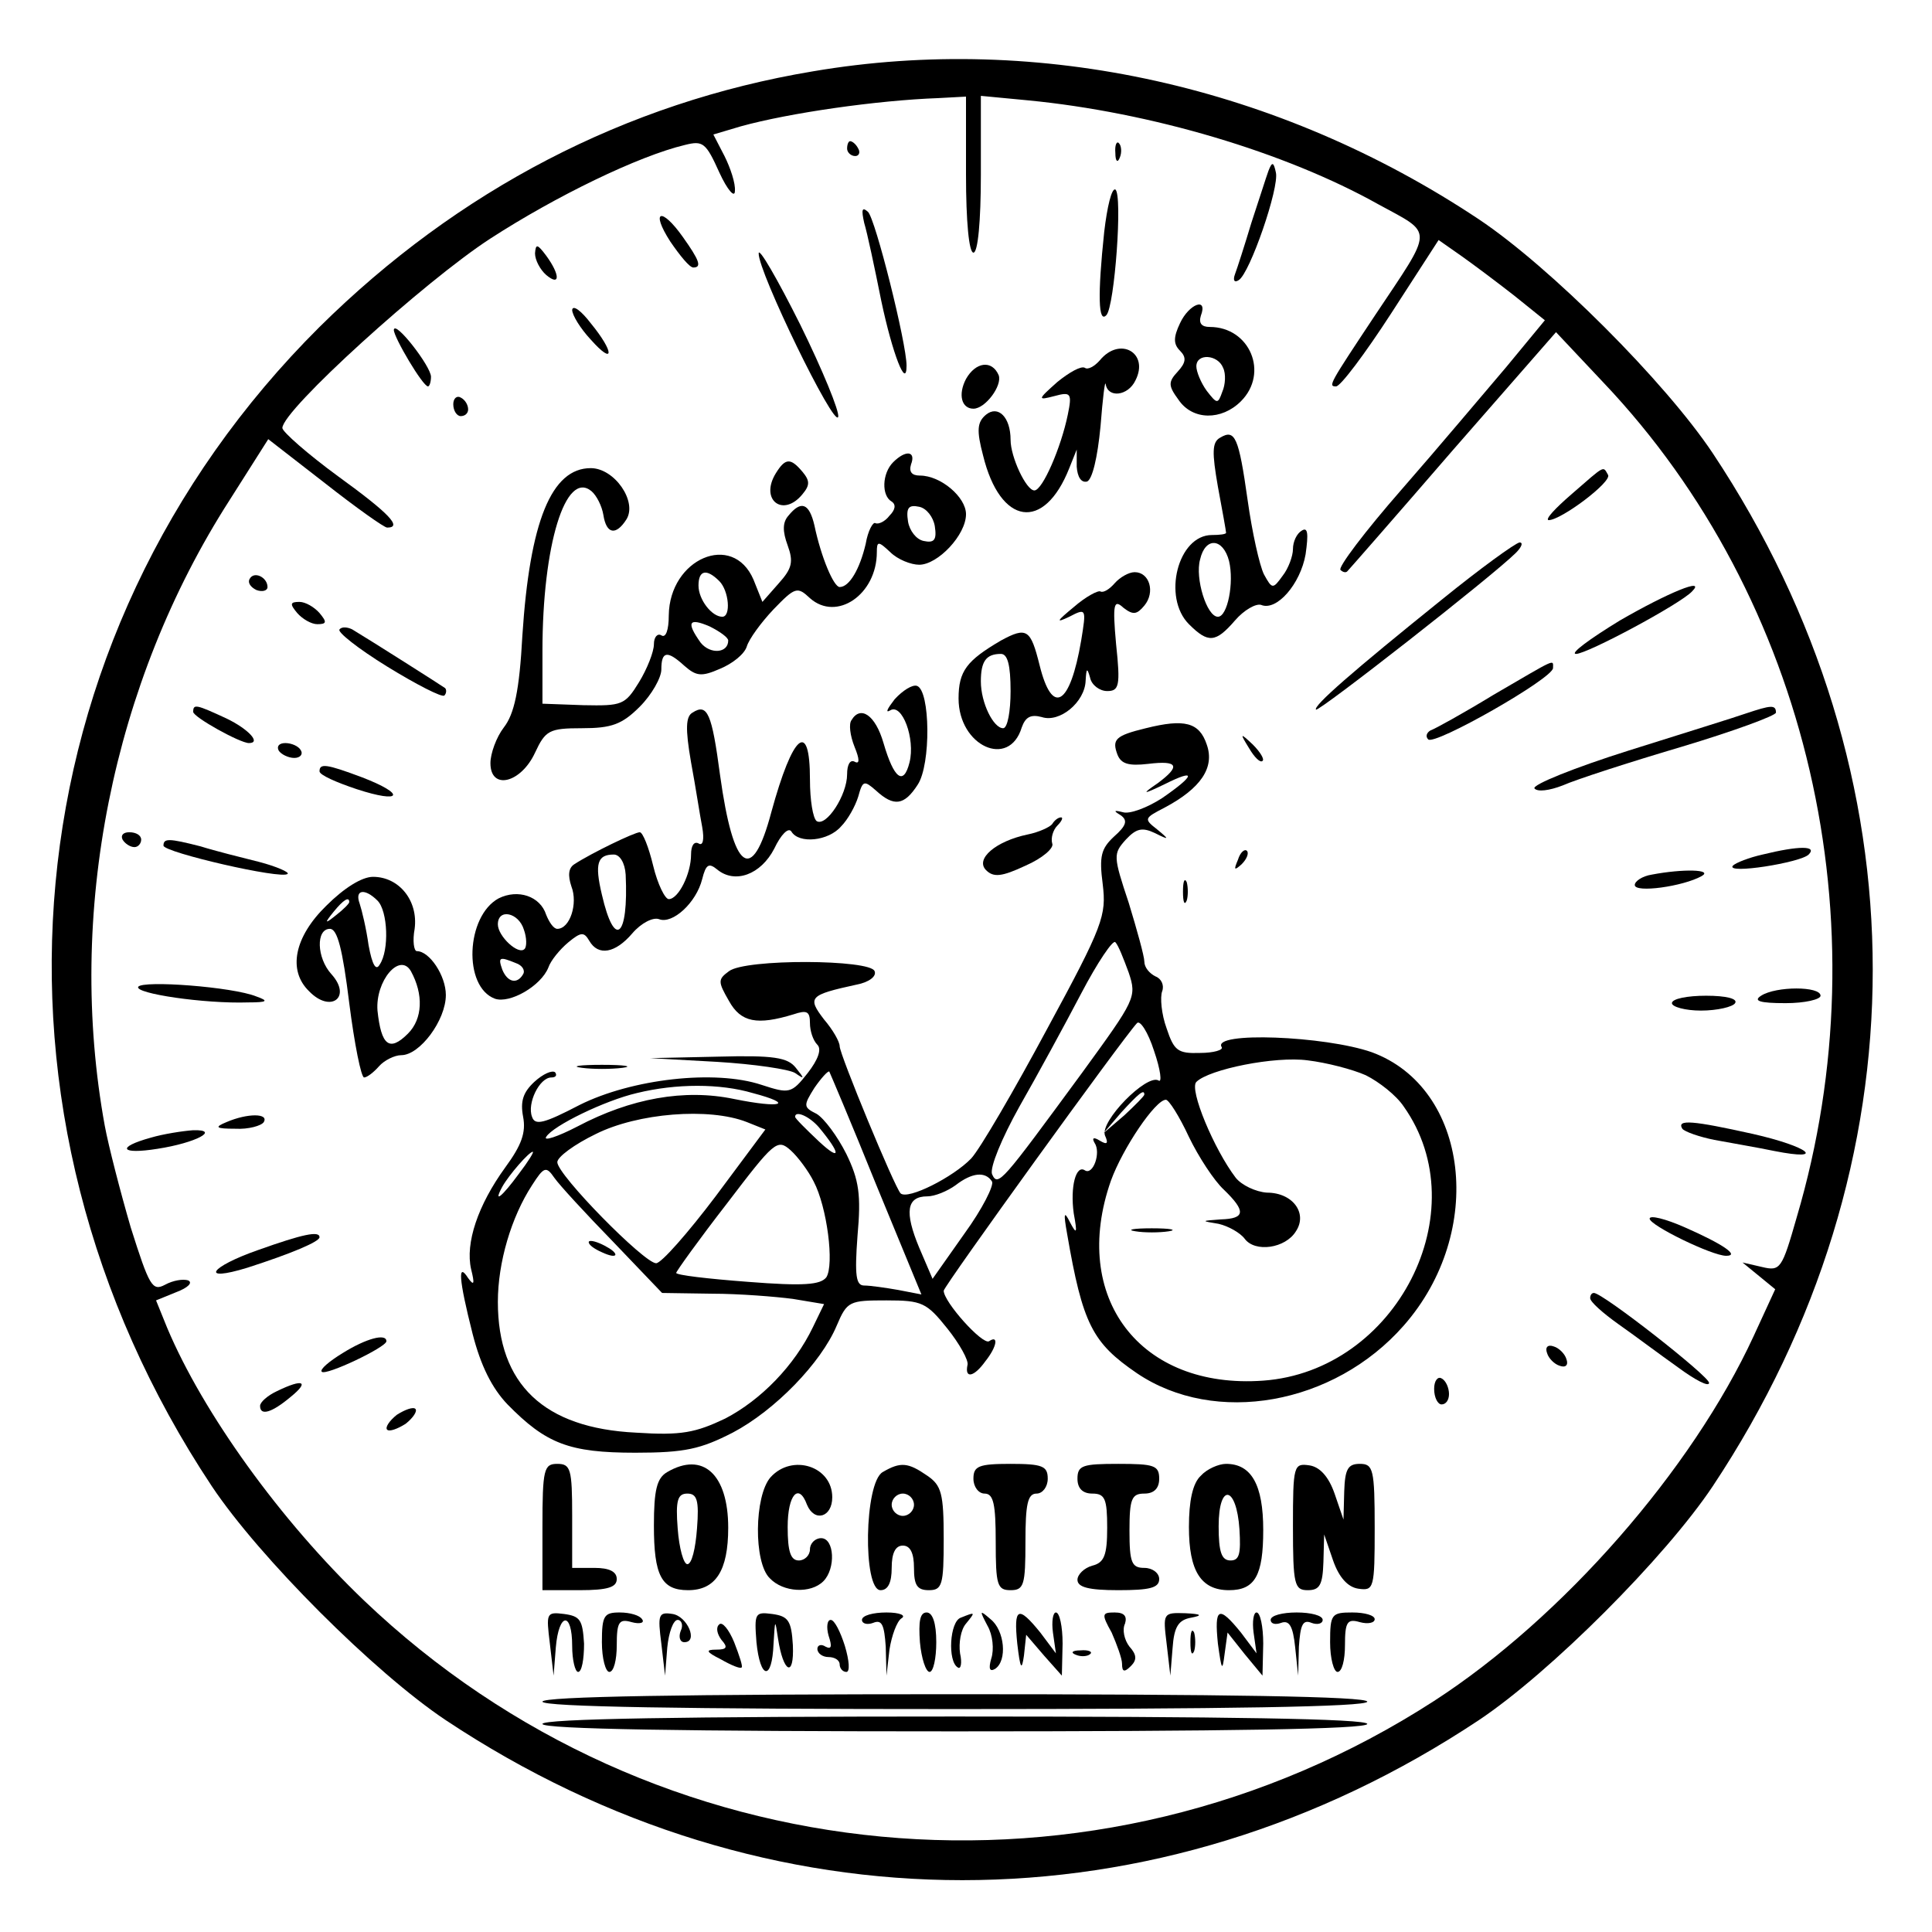 <?xml version="1.0" standalone="no"?>
<!DOCTYPE svg PUBLIC "-//W3C//DTD SVG 20010904//EN"
 "http://www.w3.org/TR/2001/REC-SVG-20010904/DTD/svg10.dtd">
<svg version="1.0" xmlns="http://www.w3.org/2000/svg"
 width="260pt" height="260pt" viewBox="0 0 260 260"
 preserveAspectRatio="xMidYMid meet">
<g transform="translate(0,260) scale(0.1,-0.1)"
fill="#000000" stroke="none">
<path d="M1094 2504 c-252 -42 -478 -160 -664 -344 -420 -418 -479 -1057 -145
-1560 64 -96 219 -251 315 -315 432 -287 958 -287 1390 0 96 64 251 219 315
315 287 432 287 958 0 1390 -64 96 -219 251 -315 315 -269 179 -591 251 -896
199z m206 -139 c0 -63 4 -105 10 -105 6 0 10 42 10 105 l0 106 63 -6 c166 -16
347 -70 472 -140 75 -41 75 -30 -5 -150 -61 -92 -63 -95 -52 -95 6 0 39 44 74
98 l64 99 30 -21 c17 -12 49 -36 72 -54 l41 -33 -52 -63 c-29 -34 -92 -109
-141 -165 -49 -56 -86 -105 -82 -108 3 -3 7 -4 9 -2 2 2 66 75 142 163 l139
159 64 -68 c276 -291 377 -727 260 -1123 -20 -70 -22 -73 -47 -67 l-26 6 22
-18 22 -18 -29 -63 c-83 -180 -257 -379 -430 -491 -455 -294 -1049 -238 -1440
135 -113 108 -217 253 -265 367 l-15 37 27 11 c16 6 23 13 16 16 -7 2 -20 0
-31 -6 -17 -9 -21 -2 -46 77 -14 48 -30 110 -35 137 -52 285 10 596 168 842
l52 82 76 -59 c42 -33 80 -60 84 -60 21 0 3 19 -66 69 -41 30 -75 60 -75 65 0
24 192 198 280 255 88 57 199 111 262 126 24 6 28 3 46 -37 11 -24 21 -35 21
-25 1 10 -6 31 -14 47 l-15 29 37 11 c65 18 183 35 266 38 l37 2 0 -105z"/>
<path d="M1140 2400 c0 -5 5 -10 11 -10 5 0 7 5 4 10 -3 6 -8 10 -11 10 -2 0
-4 -4 -4 -10z"/>
<path d="M1501 2394 c0 -11 3 -14 6 -6 3 7 2 16 -1 19 -3 4 -6 -2 -5 -13z"/>
<path d="M1707 2370 c-3 -8 -13 -40 -23 -70 -9 -30 -19 -61 -22 -69 -3 -8 -1
-12 5 -8 15 9 55 125 50 145 -3 14 -5 15 -10 2z"/>
<path d="M1486 2288 c-9 -85 -8 -124 3 -112 11 12 22 162 12 169 -5 2 -11 -23
-15 -57z"/>
<path d="M1163 2300 c4 -13 14 -60 23 -105 15 -71 34 -120 34 -87 0 30 -42
198 -52 207 -8 7 -9 3 -5 -15z"/>
<path d="M902 2275 c13 -19 26 -35 31 -35 12 0 8 10 -14 41 -29 41 -44 36 -17
-6z"/>
<path d="M720 2259 c0 -9 7 -22 15 -29 19 -16 19 0 0 26 -12 16 -14 16 -15 3z"/>
<path d="M1021 2259 c-1 -24 102 -236 107 -220 2 7 -21 63 -51 124 -31 62 -56
105 -56 96z"/>
<path d="M770 2183 c0 -7 11 -25 25 -40 32 -36 32 -17 0 22 -13 17 -24 25 -25
18z"/>
<path d="M1588 2165 c-9 -19 -9 -28 0 -37 9 -9 8 -16 -3 -28 -13 -14 -13 -19
1 -38 19 -28 58 -28 84 -2 38 38 12 100 -42 100 -11 0 -15 5 -12 15 10 26 -16
16 -28 -10z m58 -60 c4 -8 3 -23 -1 -32 -6 -17 -7 -17 -21 1 -8 11 -14 26 -14
33 0 18 29 16 36 -2z"/>
<path d="M530 2156 c0 -10 39 -76 46 -76 2 0 4 6 4 13 0 14 -49 77 -50 63z"/>
<path d="M1480 2115 c-7 -8 -16 -13 -20 -10 -5 3 -21 -6 -37 -19 -27 -24 -27
-25 -4 -19 22 6 24 4 18 -25 -9 -44 -34 -102 -45 -102 -11 0 -32 45 -32 68 0
31 -17 47 -33 34 -12 -10 -13 -21 -4 -55 23 -94 82 -103 116 -17 l10 25 0 -23
c1 -14 6 -22 14 -20 7 3 14 32 18 74 3 38 6 63 7 57 3 -19 30 -16 40 5 19 37
-21 60 -48 27z"/>
<path d="M1300 2090 c-11 -21 -6 -40 10 -40 16 0 39 31 34 45 -9 21 -31 18
-44 -5z"/>
<path d="M610 2056 c0 -9 5 -16 10 -16 6 0 10 4 10 9 0 6 -4 13 -10 16 -5 3
-10 -1 -10 -9z"/>
<path d="M1642 2011 c-11 -6 -11 -20 -3 -66 6 -32 11 -60 11 -62 0 -2 -9 -3
-19 -3 -46 0 -67 -84 -31 -120 26 -26 36 -25 62 5 12 14 28 23 35 21 21 -9 53
28 60 68 4 28 3 37 -5 32 -7 -4 -12 -15 -12 -25 0 -9 -6 -26 -14 -36 -13 -18
-14 -18 -25 2 -6 12 -16 57 -22 100 -12 85 -17 96 -37 84z m12 -166 c7 -29 -2
-75 -15 -75 -15 0 -31 52 -24 77 7 31 31 29 39 -2z"/>
<path d="M1202 1978 c-15 -15 -16 -45 -2 -53 6 -4 5 -11 -3 -19 -6 -8 -15 -12
-19 -10 -3 2 -10 -10 -13 -28 -8 -34 -22 -58 -35 -58 -8 0 -25 40 -34 83 -7
30 -18 34 -35 13 -8 -9 -8 -21 -1 -40 8 -22 6 -31 -12 -51 l-22 -25 -12 30
c-28 65 -113 28 -114 -48 0 -20 -4 -31 -10 -27 -5 3 -10 -2 -10 -12 0 -10 -9
-33 -20 -51 -19 -31 -23 -32 -75 -31 l-55 2 0 71 c0 142 31 244 66 215 7 -6
14 -20 16 -32 4 -26 17 -28 31 -6 15 24 -16 69 -48 69 -53 0 -82 -72 -92 -225
-4 -75 -11 -106 -25 -124 -10 -13 -18 -35 -18 -48 0 -37 41 -27 60 14 14 30
19 33 63 33 40 0 54 5 78 29 16 16 29 39 29 50 0 25 8 26 31 5 16 -14 23 -15
48 -4 17 7 33 20 36 30 3 10 19 32 36 50 29 30 32 31 49 15 36 -32 90 5 90 62
0 15 2 15 18 0 10 -10 28 -17 39 -17 25 0 63 40 63 68 0 23 -34 52 -62 52 -11
0 -15 5 -12 15 7 18 -7 20 -24 3z m56 -86 c3 -19 -1 -23 -15 -20 -10 2 -19 14
-21 26 -3 19 1 23 15 20 10 -2 19 -14 21 -26z m-290 -74 c13 -13 16 -48 4 -48
-14 0 -32 23 -32 42 0 21 11 23 28 6z m12 -80 c0 -17 -24 -19 -37 -3 -20 28
-16 34 12 22 14 -7 25 -15 25 -19z"/>
<path d="M1044 1963 c-22 -36 10 -60 36 -28 10 12 10 18 0 30 -16 19 -23 19
-36 -2z"/>
<path d="M2115 1935 c-22 -19 -36 -34 -31 -35 17 0 86 52 80 61 -7 12 -3 14
-49 -26z"/>
<path d="M1939 1792 c-118 -95 -172 -142 -168 -147 4 -3 238 180 269 211 8 8
10 14 5 14 -6 -1 -53 -35 -106 -78z"/>
<path d="M336 1821 c-3 -5 1 -11 9 -15 8 -3 15 -1 15 4 0 13 -18 22 -24 11z"/>
<path d="M1500 1815 c-7 -8 -15 -13 -19 -11 -3 2 -20 -7 -36 -21 -23 -19 -25
-22 -6 -13 23 12 23 11 16 -32 -15 -88 -39 -102 -56 -33 -12 48 -17 52 -52 33
-46 -27 -57 -41 -57 -78 0 -64 68 -95 85 -39 5 14 12 18 27 14 24 -8 58 20 59
49 1 17 2 18 6 4 2 -10 13 -18 23 -18 16 0 18 7 12 63 -5 55 -3 61 10 49 13
-10 18 -9 28 3 15 18 7 45 -13 45 -8 0 -20 -7 -27 -15z m-140 -145 c0 -27 -4
-50 -10 -50 -13 0 -30 34 -30 63 0 27 7 37 27 37 9 0 13 -15 13 -50z"/>
<path d="M2180 1765 c-41 -25 -68 -45 -59 -45 15 0 140 67 156 84 20 20 -33
-2 -97 -39z"/>
<path d="M400 1775 c7 -8 19 -15 27 -15 13 0 13 3 3 15 -7 8 -19 15 -27 15
-13 0 -13 -3 -3 -15z"/>
<path d="M457 1753 c-4 -3 25 -26 64 -50 39 -24 74 -42 77 -39 3 3 3 8 1 10
-4 3 -100 64 -125 79 -6 3 -14 4 -17 0z"/>
<path d="M2010 1665 c-41 -25 -79 -46 -85 -48 -5 -3 -7 -8 -3 -12 8 -9 168 82
168 96 0 12 6 14 -80 -36z"/>
<path d="M1204 1659 c-10 -13 -13 -19 -6 -15 16 10 34 -38 26 -70 -8 -32 -21
-22 -35 26 -11 38 -31 51 -43 31 -4 -5 -2 -21 4 -36 7 -17 7 -24 0 -20 -6 3
-10 -4 -10 -17 0 -28 -28 -71 -41 -63 -5 4 -9 28 -9 56 0 81 -23 62 -52 -44
-26 -98 -51 -80 -69 50 -11 83 -17 97 -37 84 -9 -5 -10 -21 -2 -67 6 -32 12
-72 15 -87 3 -17 1 -26 -5 -22 -6 3 -10 -3 -10 -15 0 -26 -17 -60 -30 -60 -5
0 -15 20 -21 45 -6 25 -14 45 -18 45 -7 0 -65 -28 -88 -43 -8 -5 -9 -15 -4
-30 9 -23 -2 -57 -19 -57 -5 0 -11 9 -15 19 -8 25 -38 35 -64 22 -44 -24 -48
-119 -5 -135 20 -7 62 17 72 42 3 9 15 24 27 34 17 14 21 14 28 2 12 -21 35
-17 58 10 12 14 28 22 36 19 18 -7 50 22 58 54 5 20 9 22 20 13 24 -20 59 -7
77 28 9 19 19 29 23 23 10 -17 50 -13 67 7 9 9 19 27 23 40 6 22 8 22 24 8 24
-22 38 -20 56 8 18 27 17 127 -1 133 -6 2 -19 -6 -30 -18z m-362 -236 c4 -85
-15 -101 -32 -27 -10 42 -6 54 16 54 8 0 15 -11 16 -27z m-137 -74 c4 -11 4
-23 1 -26 -8 -9 -36 17 -36 33 0 22 28 16 35 -7z m-11 -45 c9 -3 13 -10 10
-15 -8 -14 -21 -11 -28 6 -6 17 -4 18 18 9z"/>
<path d="M260 1642 c0 -7 63 -42 75 -42 17 0 -1 19 -30 33 -41 19 -45 20 -45
9z"/>
<path d="M2350 1640 c-14 -5 -85 -27 -158 -50 -73 -23 -130 -46 -127 -51 4 -5
20 -3 38 4 18 8 89 31 160 52 70 21 127 42 127 46 0 11 -7 10 -40 -1z"/>
<path d="M1542 1620 c-41 -10 -46 -15 -38 -36 5 -12 15 -15 41 -12 41 5 44 -3
13 -26 -22 -15 -21 -16 10 -1 42 21 41 12 -4 -19 -20 -13 -44 -22 -53 -19 -12
3 -13 2 -3 -4 10 -7 8 -14 -9 -29 -17 -16 -20 -26 -15 -64 5 -42 1 -55 -75
-195 -44 -82 -90 -161 -102 -174 -24 -25 -85 -56 -95 -47 -8 8 -82 187 -82
198 0 6 -9 22 -21 36 -23 30 -20 33 44 47 16 3 27 11 24 18 -5 16 -174 17
-196 0 -15 -11 -15 -14 0 -40 16 -29 38 -33 87 -18 18 6 22 4 22 -12 0 -10 4
-23 10 -29 6 -6 1 -20 -13 -38 -22 -28 -25 -28 -62 -16 -63 21 -175 8 -245
-27 -48 -25 -60 -28 -64 -16 -7 18 10 53 26 53 6 0 8 3 5 7 -4 3 -16 -2 -28
-13 -15 -14 -19 -26 -15 -47 4 -21 -2 -38 -24 -68 -37 -51 -54 -102 -46 -137
5 -20 4 -23 -4 -12 -14 22 -13 0 6 -75 11 -43 26 -73 47 -95 52 -53 83 -65
172 -65 67 0 88 5 131 27 57 30 119 94 140 144 14 33 17 34 67 34 48 0 54 -3
82 -38 16 -20 29 -43 27 -49 -4 -19 9 -16 24 5 16 20 18 36 5 27 -9 -5 -61 53
-61 68 0 6 242 341 260 360 4 5 15 -12 23 -37 9 -26 11 -44 6 -40 -16 9 -79
-55 -72 -74 5 -11 3 -13 -7 -7 -8 5 -11 4 -7 -3 9 -13 -2 -44 -13 -37 -12 8
-20 -22 -15 -58 5 -27 4 -29 -5 -12 -8 16 -9 13 -4 -15 21 -122 34 -147 94
-188 105 -71 265 -43 359 64 111 126 88 320 -43 368 -63 22 -215 28 -202 7 3
-4 -11 -8 -29 -8 -30 -1 -35 3 -45 33 -7 19 -9 42 -6 50 3 8 -1 17 -9 20 -8 4
-15 12 -15 20 0 7 -10 43 -21 79 -21 63 -21 66 -4 85 14 15 22 17 39 9 20 -10
20 -9 3 5 -18 14 -17 15 10 29 49 26 68 54 57 85 -10 30 -30 35 -82 22z m-23
-329 c11 -33 9 -36 -63 -135 -108 -147 -113 -154 -121 -136 -3 9 13 48 37 91
24 42 61 110 83 152 22 42 43 73 46 69 4 -4 11 -22 18 -41z m319 -138 c18 -9
41 -27 51 -42 100 -141 -10 -356 -189 -369 -166 -12 -260 112 -205 269 16 44
60 109 74 109 4 0 18 -22 31 -50 13 -27 34 -59 47 -71 30 -29 29 -39 -4 -40
-27 -2 -27 -2 -3 -6 13 -3 29 -12 35 -20 14 -19 55 -13 69 10 16 24 -4 52 -39
52 -15 1 -34 10 -42 20 -29 38 -63 119 -53 129 17 17 106 35 150 29 25 -3 60
-12 78 -20z m-659 -147 l61 -148 -31 6 c-17 3 -38 6 -46 6 -11 0 -13 13 -9 67
5 55 2 75 -15 110 -12 24 -30 48 -40 54 -18 9 -18 11 -3 35 9 13 18 23 20 22
1 -2 30 -70 63 -152z m-166 123 c57 -15 39 -21 -25 -8 -67 14 -139 1 -211 -37
-27 -14 -46 -20 -42 -14 9 15 79 49 122 59 53 13 112 13 156 0z m527 -2 c0 -2
-12 -14 -27 -28 l-28 -24 24 28 c23 25 31 32 31 24z m-535 -37 l25 -10 -67
-90 c-37 -49 -73 -90 -80 -90 -16 0 -133 119 -133 136 0 7 23 24 52 38 56 28
152 36 203 16z m97 -7 c30 -36 30 -47 0 -19 -18 17 -32 31 -32 33 0 9 19 1 32
-14z m-7 -73 c18 -34 28 -112 17 -129 -8 -10 -30 -12 -106 -6 -53 4 -96 9 -96
12 0 2 30 44 68 93 64 84 68 88 86 72 10 -9 24 -28 31 -42z m-397 10 c-22 -30
-35 -41 -22 -17 9 16 36 47 41 47 2 0 -6 -13 -19 -30z m127 -91 l66 -69 67 -1
c37 0 86 -4 109 -7 l42 -7 -15 -31 c-25 -52 -70 -98 -118 -123 -40 -19 -59
-23 -120 -19 -124 6 -186 65 -186 176 0 53 18 114 46 157 16 25 19 26 30 10 7
-10 42 -48 79 -86z m510 81 c3 -5 -13 -37 -37 -70 l-43 -61 -18 42 c-20 48
-17 69 11 69 10 0 27 7 38 15 22 17 40 19 49 5z"/>
<path d="M1528 943 c12 -2 32 -2 45 0 12 2 2 4 -23 4 -25 0 -35 -2 -22 -4z"/>
<path d="M800 920 c8 -5 20 -10 25 -10 6 0 3 5 -5 10 -8 5 -19 10 -25 10 -5 0
-3 -5 5 -10z"/>
<path d="M1681 1593 c7 -12 15 -20 18 -17 3 2 -3 12 -13 22 -17 16 -18 16 -5
-5z"/>
<path d="M375 1590 c3 -5 13 -10 21 -10 8 0 12 5 9 10 -3 6 -13 10 -21 10 -8
0 -12 -4 -9 -10z"/>
<path d="M430 1562 c0 -5 23 -15 50 -24 61 -20 67 -7 7 16 -48 18 -57 19 -57
8z"/>
<path d="M1416 1491 c-3 -4 -18 -11 -33 -14 -43 -9 -71 -33 -56 -48 10 -10 21
-9 53 6 23 10 39 24 36 30 -2 7 1 18 7 24 6 6 8 11 5 11 -4 0 -9 -4 -12 -9z"/>
<path d="M165 1470 c3 -5 10 -10 16 -10 5 0 9 5 9 10 0 6 -7 10 -16 10 -8 0
-12 -4 -9 -10z"/>
<path d="M220 1462 c0 -9 160 -46 167 -38 3 2 -15 10 -38 16 -24 6 -60 15 -79
21 -43 11 -50 11 -50 1z"/>
<path d="M1666 1443 c-6 -14 -5 -15 5 -6 7 7 10 15 7 18 -3 3 -9 -2 -12 -12z"/>
<path d="M2372 1450 c-18 -4 -36 -11 -40 -15 -10 -12 91 4 102 15 12 12 -13
12 -62 0z"/>
<path d="M2223 1423 c-13 -2 -23 -9 -23 -14 0 -11 65 -2 90 12 16 9 -25 10
-67 2z"/>
<path d="M439 1381 c-43 -42 -52 -87 -23 -115 29 -30 58 -8 30 23 -20 22 -21
61 -2 61 10 0 17 -27 26 -100 7 -55 16 -100 20 -100 4 0 13 7 20 15 7 8 21 15
30 15 25 0 60 47 60 81 0 26 -22 59 -39 59 -4 0 -6 14 -3 30 5 38 -21 70 -56
70 -15 0 -39 -15 -63 -39z m69 7 c14 -14 16 -67 3 -86 -5 -9 -10 -1 -15 26 -3
22 -9 47 -12 56 -7 19 7 21 24 4z m-38 -2 c0 -2 -8 -10 -17 -17 -16 -13 -17
-12 -4 4 13 16 21 21 21 13z m83 -93 c17 -31 16 -64 -4 -84 -25 -25 -36 -16
-41 31 -3 40 30 79 45 53z"/>
<path d="M1592 1400 c0 -14 2 -19 5 -12 2 6 2 18 0 25 -3 6 -5 1 -5 -13z"/>
<path d="M186 1272 c-5 -9 89 -23 148 -21 26 0 28 2 11 8 -32 13 -153 22 -159
13z"/>
<path d="M2370 1260 c-11 -7 -2 -10 33 -10 26 0 47 5 47 10 0 13 -60 13 -80 0z"/>
<path d="M2250 1250 c0 -5 18 -10 39 -10 22 0 43 5 46 10 4 6 -12 10 -39 10
-25 0 -46 -4 -46 -10z"/>
<path d="M965 1171 c50 -3 97 -10 105 -15 13 -9 13 -8 1 7 -11 14 -30 17 -105
15 l-91 -2 90 -5z"/>
<path d="M783 1163 c15 -2 39 -2 55 0 15 2 2 4 -28 4 -30 0 -43 -2 -27 -4z"/>
<path d="M305 1090 c-17 -7 -15 -9 12 -9 17 -1 35 4 38 9 7 12 -22 12 -50 0z"/>
<path d="M2264 1081 c3 -4 23 -11 43 -15 21 -4 57 -10 81 -15 71 -14 46 6 -29
23 -81 18 -103 20 -95 7z"/>
<path d="M203 1069 c-47 -13 -41 -23 9 -15 52 8 85 26 48 25 -14 -1 -40 -5
-57 -10z"/>
<path d="M2220 960 c0 -9 84 -50 103 -50 19 0 -5 16 -55 38 -27 12 -48 17 -48
12z"/>
<path d="M348 918 c-66 -23 -80 -44 -15 -24 59 19 97 35 97 41 0 9 -23 4 -82
-17z"/>
<path d="M2140 853 c0 -5 17 -20 38 -35 20 -14 56 -41 80 -58 23 -17 42 -27
42 -21 0 9 -143 121 -155 121 -3 0 -5 -3 -5 -7z"/>
<path d="M461 779 c-18 -11 -31 -22 -28 -25 5 -6 87 33 87 41 0 11 -27 4 -59
-16z"/>
<path d="M2082 779 c2 -7 10 -15 17 -17 8 -3 12 1 9 9 -2 7 -10 15 -17 17 -8
3 -12 -1 -9 -9z"/>
<path d="M1930 731 c0 -12 5 -21 10 -21 6 0 10 6 10 14 0 8 -4 18 -10 21 -5 3
-10 -3 -10 -14z"/>
<path d="M373 728 c-13 -6 -23 -15 -23 -20 0 -14 16 -9 41 12 26 21 17 25 -18
8z"/>
<path d="M534 696 c-10 -8 -16 -17 -13 -20 3 -3 14 1 25 8 10 8 16 17 13 20
-3 3 -14 -1 -25 -8z"/>
<path d="M730 545 l0 -85 50 0 c38 0 50 4 50 15 0 10 -10 15 -30 15 l-30 0 0
70 c0 63 -2 70 -20 70 -18 0 -20 -7 -20 -85z"/>
<path d="M898 619 c-14 -8 -18 -24 -18 -72 0 -67 10 -87 46 -87 37 0 54 26 54
84 0 72 -34 103 -82 75z m40 -76 c-2 -27 -7 -48 -13 -48 -5 0 -11 21 -13 48
-3 38 0 47 13 47 13 0 16 -9 13 -47z"/>
<path d="M1037 612 c-22 -25 -23 -115 -1 -136 18 -19 55 -21 72 -4 17 17 15
58 -3 58 -8 0 -15 -7 -15 -15 0 -8 -7 -15 -15 -15 -11 0 -15 12 -15 45 0 44
15 60 26 30 10 -24 34 -17 34 10 0 42 -54 59 -83 27z"/>
<path d="M1188 619 c-25 -14 -27 -159 -3 -159 10 0 15 10 15 30 0 20 5 30 15
30 10 0 15 -10 15 -30 0 -23 4 -30 20 -30 18 0 20 7 20 69 0 61 -3 72 -22 85
-26 18 -36 19 -60 5z m42 -44 c0 -8 -7 -15 -15 -15 -8 0 -15 7 -15 15 0 8 7
15 15 15 8 0 15 -7 15 -15z"/>
<path d="M1310 610 c0 -11 7 -20 15 -20 12 0 15 -14 15 -65 0 -58 2 -65 20
-65 18 0 20 7 20 65 0 51 3 65 15 65 8 0 15 9 15 20 0 17 -7 20 -50 20 -43 0
-50 -3 -50 -20z"/>
<path d="M1450 610 c0 -13 7 -20 20 -20 17 0 20 -7 20 -46 0 -37 -4 -47 -20
-51 -11 -3 -20 -12 -20 -19 0 -10 15 -14 55 -14 42 0 55 3 55 15 0 8 -9 15
-20 15 -17 0 -20 7 -20 50 0 43 3 50 20 50 13 0 20 7 20 20 0 18 -7 20 -55 20
-48 0 -55 -2 -55 -20z"/>
<path d="M1616 614 c-11 -10 -16 -34 -16 -69 0 -59 16 -85 54 -85 35 0 46 20
46 81 0 61 -16 89 -50 89 -10 0 -26 -7 -34 -16z m52 -72 c2 -33 0 -42 -12 -42
-12 0 -16 11 -16 46 0 59 24 55 28 -4z"/>
<path d="M1740 546 c0 -79 2 -86 20 -86 16 0 20 7 21 38 l1 37 12 -35 c8 -23
20 -36 34 -38 21 -3 22 0 22 82 0 79 -2 86 -20 86 -16 0 -20 -7 -21 -37 l-1
-38 -12 35 c-8 23 -20 36 -34 38 -21 3 -22 0 -22 -82z"/>
<path d="M740 388 l5 -43 3 38 c4 47 22 49 22 2 0 -19 4 -35 8 -35 5 0 8 17 8
38 -2 32 -5 37 -27 40 -24 3 -24 1 -19 -40z"/>
<path d="M810 390 c0 -22 5 -40 10 -40 6 0 10 16 10 36 0 31 3 36 20 31 11 -3
18 -1 14 4 -3 5 -16 9 -30 9 -21 0 -24 -4 -24 -40z"/>
<path d="M890 388 l5 -43 3 38 c2 20 8 37 14 37 5 0 8 -7 4 -15 -3 -8 -1 -15
5 -15 19 0 4 35 -16 38 -19 3 -20 -1 -15 -40z"/>
<path d="M1018 390 c5 -50 21 -53 23 -2 2 33 2 34 6 7 7 -46 22 -54 20 -9 -2
33 -6 39 -28 42 -23 3 -24 1 -21 -38z"/>
<path d="M1160 420 c0 -5 7 -7 15 -4 12 5 15 -3 17 -32 l1 -39 4 35 c3 19 10
38 16 42 7 4 -2 8 -20 8 -18 0 -33 -4 -33 -10z"/>
<path d="M1238 390 c2 -22 8 -40 13 -40 5 0 9 18 9 40 0 26 -5 40 -13 40 -9 0
-11 -12 -9 -40z"/>
<path d="M1293 423 c-15 -5 -18 -59 -4 -67 4 -3 6 6 3 19 -2 14 1 32 8 40 13
16 13 16 -7 8z"/>
<path d="M1329 412 c7 -12 9 -32 5 -44 -4 -14 -2 -18 5 -14 17 11 13 52 -6 67
-15 13 -15 12 -4 -9z"/>
<path d="M1369 388 c4 -34 6 -37 9 -16 l3 28 24 -28 24 -27 1 43 c0 23 -4 42
-9 42 -4 0 -6 -12 -4 -27 l4 -28 -21 28 c-30 37 -36 34 -31 -15z"/>
<path d="M1496 403 c7 -16 14 -35 14 -42 0 -11 3 -12 12 -3 8 8 8 15 -2 26 -7
9 -10 23 -6 31 3 10 -1 15 -14 15 -17 0 -18 -2 -4 -27z"/>
<path d="M1570 388 l5 -43 3 37 c2 29 8 38 25 41 16 3 14 5 -8 6 -30 1 -30 0
-25 -41z"/>
<path d="M1639 388 c5 -36 6 -38 9 -14 l4 29 23 -29 24 -29 1 43 c0 23 -4 42
-9 42 -4 0 -6 -12 -4 -27 l4 -28 -21 28 c-30 37 -36 34 -31 -15z"/>
<path d="M1710 420 c0 -5 6 -7 14 -4 11 4 16 -4 19 -33 l4 -38 1 39 c2 29 5
37 17 32 8 -3 15 -1 15 4 0 6 -16 10 -35 10 -19 0 -35 -4 -35 -10z"/>
<path d="M1790 390 c0 -22 5 -40 10 -40 6 0 10 16 10 36 0 31 3 36 20 31 11
-3 20 -1 20 4 0 5 -13 9 -30 9 -28 0 -30 -2 -30 -40z"/>
<path d="M968 414 c-5 -4 -3 -13 3 -21 9 -10 7 -13 -7 -13 -15 0 -14 -3 6 -13
14 -8 26 -13 28 -11 2 1 -3 16 -10 34 -7 17 -16 28 -20 24z"/>
<path d="M1115 399 c5 -15 4 -19 -4 -15 -6 4 -11 2 -11 -3 0 -6 7 -11 15 -11
8 0 15 -4 15 -10 0 -5 4 -10 9 -10 5 0 4 15 -2 35 -6 19 -14 35 -19 35 -5 0
-6 -10 -3 -21z"/>
<path d="M1602 390 c0 -14 2 -19 5 -12 2 6 2 18 0 25 -3 6 -5 1 -5 -13z"/>
<path d="M1448 373 c7 -3 16 -2 19 1 4 3 -2 6 -13 5 -11 0 -14 -3 -6 -6z"/>
<path d="M730 310 c0 -7 192 -10 555 -10 363 0 555 3 555 10 0 7 -192 10 -555
10 -363 0 -555 -3 -555 -10z"/>
<path d="M730 280 c0 -7 192 -10 555 -10 363 0 555 3 555 10 0 7 -192 10 -555
10 -363 0 -555 -3 -555 -10z"/>
</g>
</svg>
